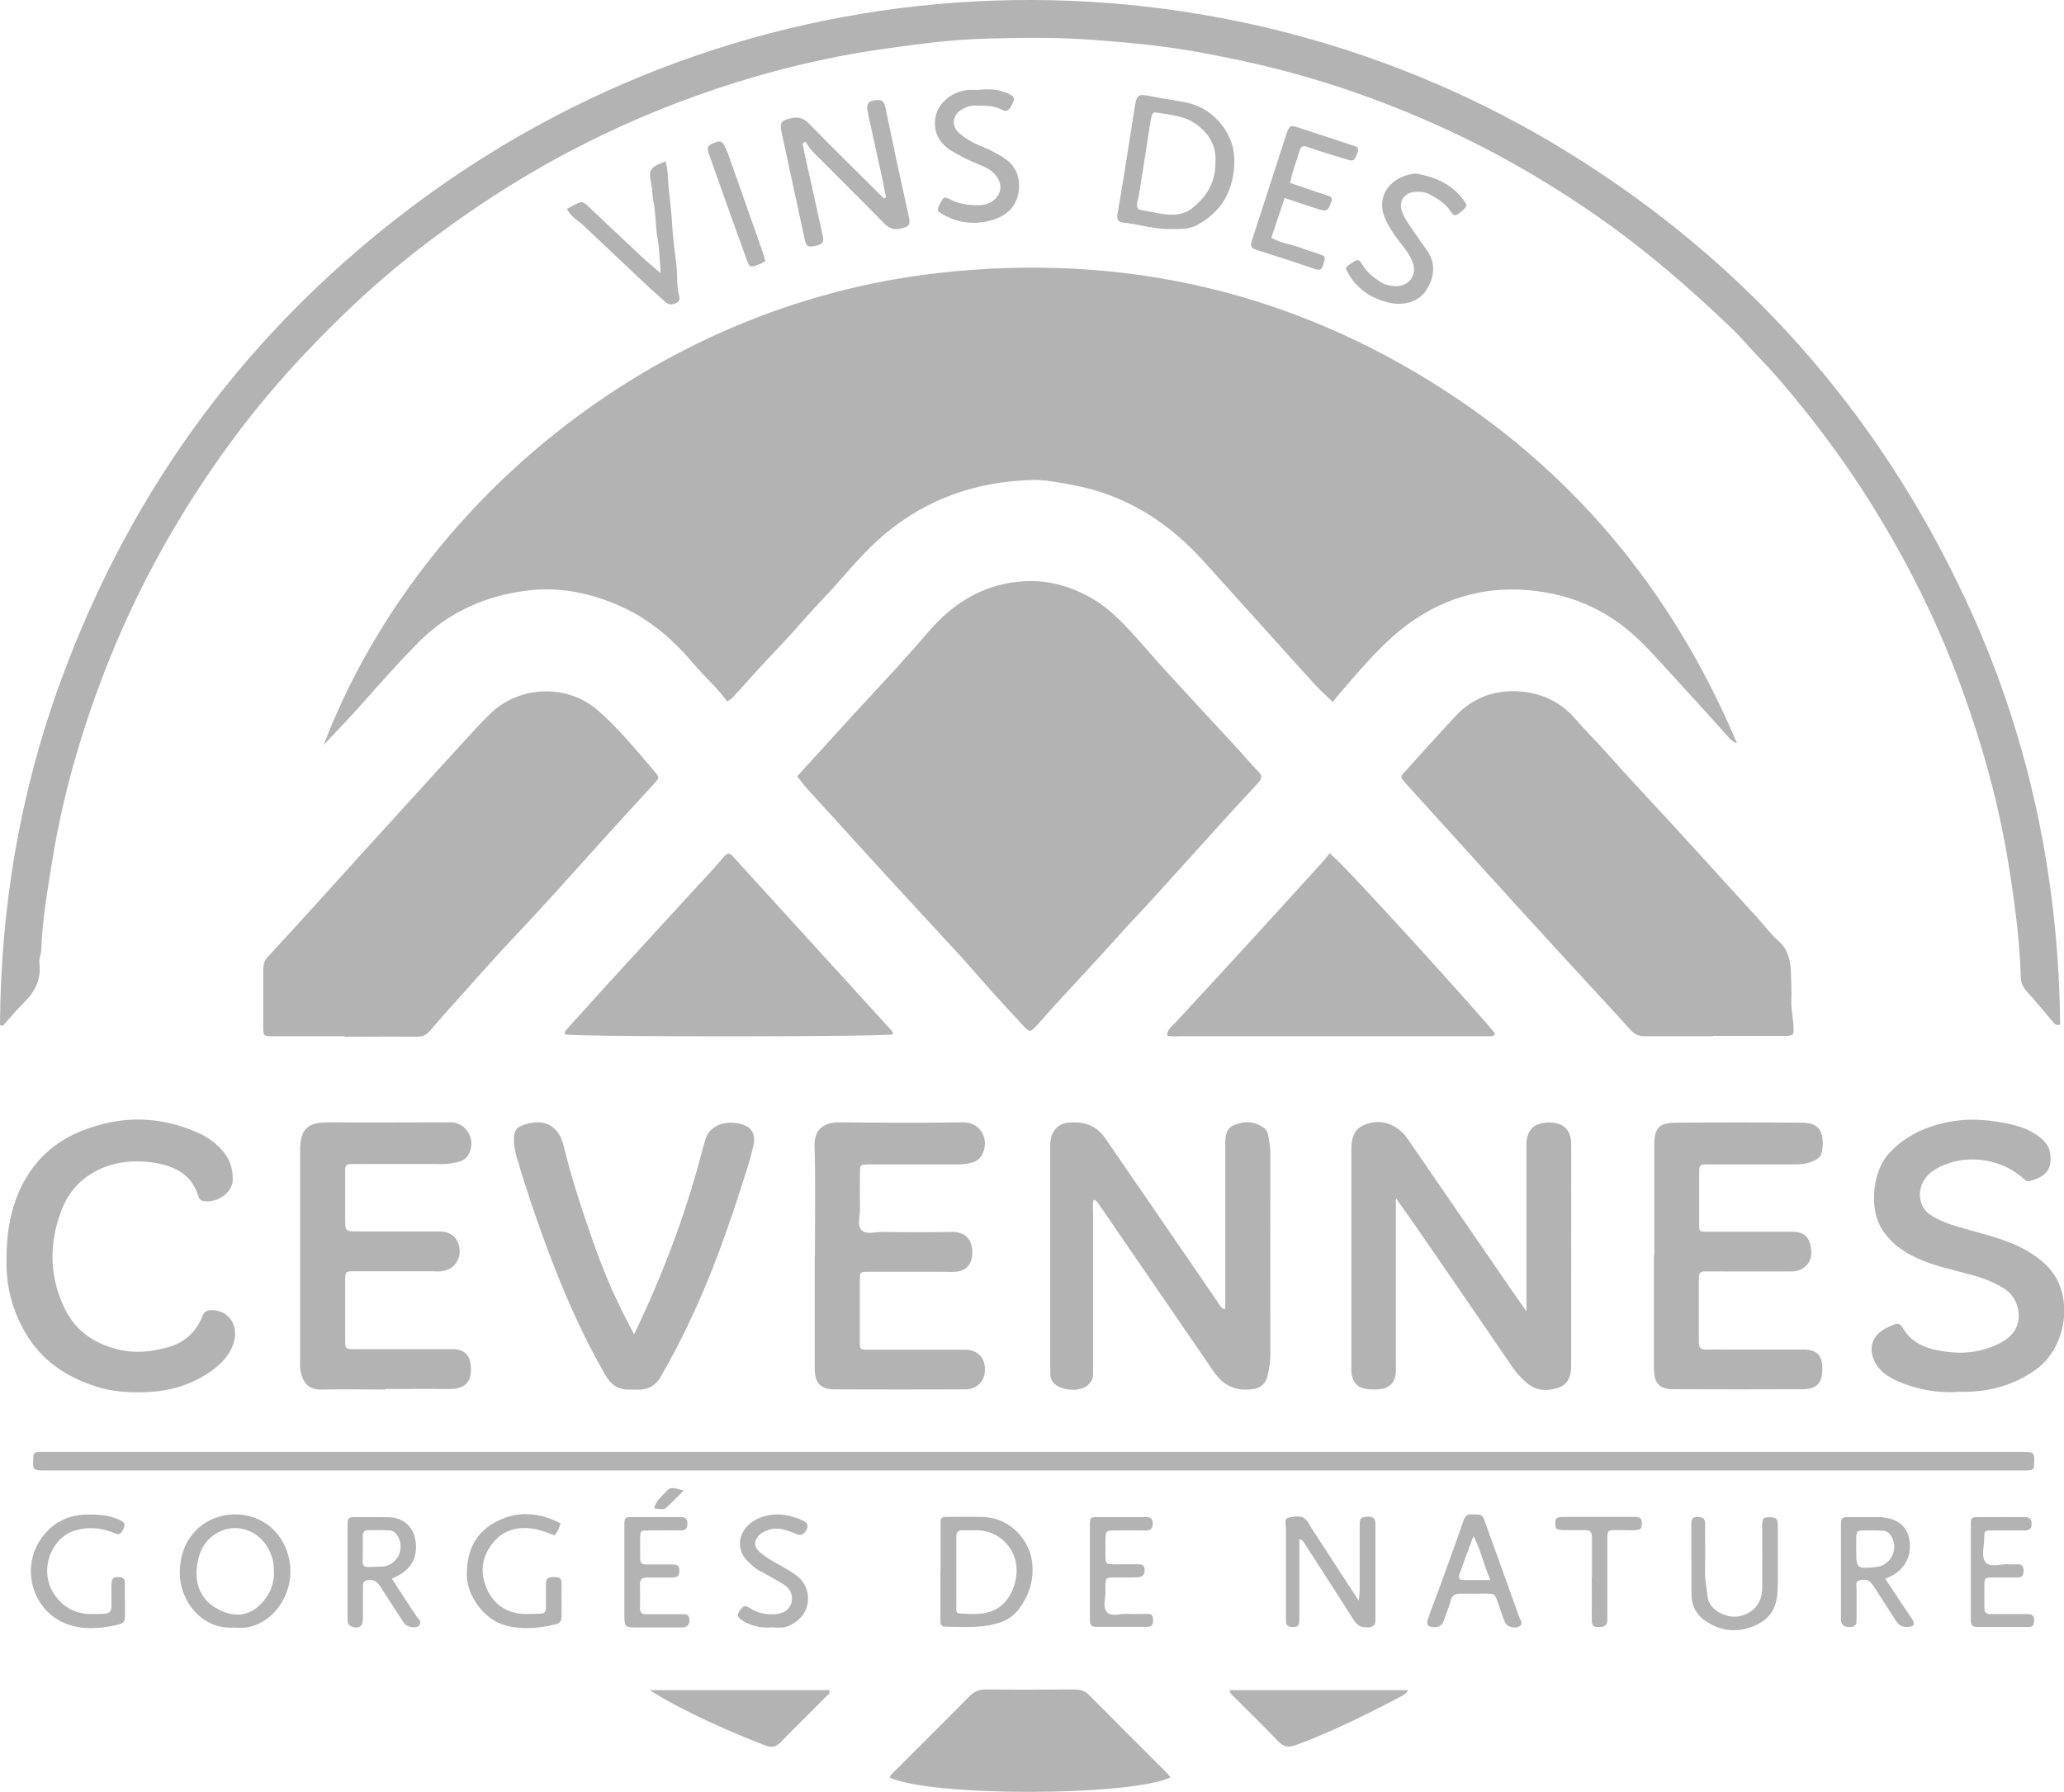 <?xml version="1.0" encoding="UTF-8"?><svg xmlns="http://www.w3.org/2000/svg" viewBox="0 0 123.17 106.96"><defs><style>.d{fill:#b3b3b3;}</style></defs><g id="a"/><g id="b"><g id="c"><g><path class="d" d="M19.33,44.43c5.41-14.13,19.45-26.21,36.71-28.14,10.47-1.17,20.26,.89,29.25,6.43,8.41,5.18,14.46,12.41,18.36,21.63-.31-.09-.42-.26-.54-.39-.85-.94-1.69-1.9-2.56-2.83-.92-.99-1.79-2.02-2.77-2.96-1.58-1.52-3.46-2.46-5.61-2.82-3.69-.61-6.86,.5-9.53,3.08-.97,.94-1.84,1.97-2.72,2.99-.13,.16-.26,.32-.39,.48-.41-.4-.75-.71-1.07-1.05-.91-.99-1.81-2-2.71-3-1.32-1.46-2.64-2.93-3.96-4.39-2.14-2.36-4.7-3.96-7.87-4.53-.79-.14-1.58-.31-2.38-.28-3.23,.1-6.14,1.08-8.66,3.16-1.25,1.03-2.26,2.29-3.34,3.48-.58,.63-1.18,1.24-1.74,1.89-.79,.93-1.66,1.79-2.48,2.69-.46,.5-.9,1.01-1.36,1.5-.16,.17-.29,.37-.58,.49-.55-.8-1.31-1.43-1.94-2.18-1.23-1.47-2.65-2.71-4.42-3.5-1.71-.76-3.51-1.15-5.38-.95-2.57,.28-4.85,1.27-6.69,3.13-1.13,1.15-2.2,2.35-3.26,3.55-.73,.83-1.5,1.62-2.36,2.54Z"/><path class="d" d="M0,61.18c.04-7.03,1.19-13.88,3.61-20.49C7.86,29.03,14.98,19.47,24.93,12.08,45.72-3.34,73.06-3.66,93.73,9.19c10.44,6.49,18.27,15.33,23.5,26.45,3.8,8.08,5.62,16.61,5.71,25.51-.23,.08-.31-.02-.4-.12-.52-.61-1.03-1.24-1.57-1.83-.25-.27-.37-.53-.38-.89-.07-2.28-.37-4.53-.74-6.78-.59-3.64-1.58-7.17-2.85-10.63-1.27-3.47-2.88-6.77-4.79-9.94-1.4-2.34-2.97-4.56-4.68-6.68-.8-.99-1.61-1.97-2.5-2.88-.56-.58-1.07-1.2-1.65-1.76-2.49-2.39-5.09-4.65-7.93-6.64-2.6-1.82-5.32-3.44-8.17-4.82-4.19-2.02-8.55-3.56-13.11-4.54-1.62-.35-3.24-.66-4.88-.87-1.31-.17-2.62-.28-3.94-.38-2.1-.17-4.21-.14-6.31-.09-1.57,.04-3.15,.19-4.71,.4-1.13,.15-2.25,.3-3.37,.5-1.96,.35-3.9,.8-5.81,1.35-3.17,.92-6.24,2.08-9.21,3.51-3.85,1.84-7.44,4.11-10.82,6.71-2.79,2.15-5.33,4.57-7.69,7.16-2.73,3-5.1,6.28-7.15,9.78-2.29,3.91-4.09,8.04-5.43,12.36-.77,2.47-1.37,4.98-1.77,7.54-.27,1.69-.56,3.37-.62,5.08,0,.26-.14,.52-.11,.76,.12,.95-.22,1.7-.88,2.35-.46,.45-.87,.95-1.3,1.43l-.15-.04Z"/><path class="d" d="M47.57,46.34c.57-.65,1.13-1.23,1.67-1.83,1.38-1.55,2.81-3.06,4.21-4.59,.68-.75,1.35-1.5,2.01-2.27,1.41-1.63,3.15-2.71,5.31-2.93,1.58-.17,3.08,.22,4.47,1.04,.93,.55,1.67,1.32,2.39,2.1,.68,.75,1.33,1.52,2.02,2.27,1.38,1.51,2.78,3.02,4.17,4.52,.44,.48,.85,.98,1.31,1.44,.19,.2,.17,.35,.03,.54-.06,.08-.13,.16-.2,.23-.69,.75-1.38,1.49-2.06,2.24-1.38,1.52-2.74,3.04-4.12,4.56-.59,.65-1.21,1.28-1.8,1.94-1.33,1.49-2.7,2.95-4.05,4.42-.37,.4-.71,.82-1.09,1.22-.37,.39-.39,.39-.78-.02-.62-.66-1.23-1.33-1.84-2.01-.68-.75-1.33-1.52-2.02-2.27-1.4-1.53-2.82-3.05-4.22-4.58-1.61-1.76-3.22-3.53-4.82-5.29-.19-.21-.36-.44-.58-.72Z"/><path class="d" d="M20.56,61.85c-1.43,0-2.86,0-4.29,0-.55,0-.56-.01-.56-.58,0-1.14,0-2.29,0-3.43,0-.31,.09-.54,.3-.76,1.11-1.2,2.21-2.41,3.31-3.62,1.39-1.54,2.78-3.08,4.18-4.61,1.62-1.79,3.25-3.57,4.88-5.35,.28-.31,.57-.6,.87-.89,1.69-1.67,4.56-1.84,6.44-.2,1.25,1.09,2.3,2.39,3.38,3.65,.3,.35,.28,.37-.02,.7-1.14,1.25-2.28,2.48-3.41,3.74-1.67,1.85-3.32,3.71-5.04,5.52-1,1.06-1.96,2.15-2.93,3.23-.68,.75-1.35,1.5-2.01,2.27-.22,.26-.46,.37-.81,.36-1.43-.02-2.86,0-4.29,0Z"/><path class="d" d="M102.23,61.85c-1.35,0-2.7,0-4.06,0-.36,0-.61-.09-.87-.38-1.44-1.6-2.92-3.17-4.37-4.76-1.61-1.76-3.22-3.52-4.82-5.29-1.41-1.55-2.82-3.11-4.23-4.67-.33-.36-.33-.37-.04-.69,1.01-1.12,2.01-2.24,3.04-3.34,.98-1.04,2.23-1.52,3.64-1.46,1.36,.06,2.56,.58,3.48,1.64,.61,.71,1.28,1.36,1.9,2.06,1.32,1.5,2.7,2.94,4.05,4.42,1.66,1.82,3.32,3.64,4.98,5.46,.38,.42,.72,.9,1.15,1.27,.59,.5,.76,1.14,.79,1.85,.02,.6,.05,1.2,.03,1.79-.02,.52,.11,1.03,.13,1.54,.02,.5,0,.53-.51,.54-1.43,0-2.86,0-4.29,0Z"/><path class="d" d="M61.69,87.77H3.18c-.18,0-.36,0-.55,0-.64,0-.67-.04-.65-.65,.02-.43,.03-.44,.44-.46,.18,0,.36,0,.55,0,39.14,0,78.28,0,117.42,0,.13,0,.26,0,.39,0,.59,.01,.62,.04,.61,.61,0,.46-.03,.48-.48,.5-.21,0-.42,0-.62,0-19.53,0-39.06,0-58.59,0Z"/><path class="d" d="M91.09,78.27c0-3.17,0-6.16,0-9.15,0-.29,0-.57,0-.86,.03-.84,.48-1.26,1.35-1.26,.85,0,1.32,.43,1.32,1.28,.01,2.76,0,5.51,0,8.27,0,1.66,0,3.33,0,4.99,0,.6-.19,1.11-.79,1.3-.64,.2-1.29,.19-1.84-.28-.32-.27-.6-.57-.84-.91-1.92-2.81-3.84-5.61-5.77-8.41-.38-.55-.77-1.09-1.22-1.72v.89c0,2.96,0,5.93,0,8.89,0,.21,.01,.42,0,.62-.05,.61-.38,.94-.99,1-.21,.02-.42,.02-.62,0-.68-.05-1.01-.4-1.05-1.1,0-.13,0-.26,0-.39,0-4.21,0-8.43,0-12.64,0-.68,.04-1.34,.76-1.64,.78-.33,1.53-.2,2.18,.35,.19,.16,.36,.38,.5,.59,2.03,2.95,4.05,5.9,6.08,8.85,.28,.4,.56,.8,.93,1.33Z"/><path class="d" d="M73.12,78.15v-.78c0-2.86,0-5.72,0-8.58,0-.18,0-.36,0-.55,0-.46,.05-.9,.55-1.1,.62-.24,1.22-.22,1.77,.19,.13,.09,.2,.23,.23,.4,.07,.38,.14,.76,.14,1.15,0,4-.01,8.01,0,12.01,0,.42-.08,.83-.17,1.23-.1,.45-.41,.73-.86,.79-.86,.13-1.6-.1-2.16-.79-.23-.28-.43-.59-.63-.89-2.13-3.1-4.25-6.2-6.38-9.3-.09-.12-.15-.28-.34-.32-.09,.25-.04,.5-.04,.75,0,3.02,0,6.03,0,9.05,0,.21,0,.42,0,.62,0,.28-.13,.49-.34,.67-.47,.4-1.61,.31-2.02-.16-.12-.14-.19-.31-.19-.5,0-.21-.01-.42-.01-.62,0-4.21,0-8.42,0-12.63,0-.23-.01-.47,.02-.7,.07-.59,.47-1.03,1.05-1.08,.91-.09,1.68,.14,2.23,.95,1.74,2.55,3.5,5.08,5.24,7.63,.51,.75,1.02,1.5,1.54,2.25,.09,.12,.15,.28,.38,.31Z"/><path class="d" d="M53.29,61.74c-.6,.15-18.95,.16-19.58,0-.04-.12,.03-.2,.09-.28,.96-1.06,1.91-2.12,2.87-3.17,1.89-2.07,3.79-4.13,5.68-6.19,.3-.32,.58-.66,.87-.99,.18-.21,.33-.2,.51,0,1.48,1.63,2.97,3.26,4.45,4.89,1.64,1.8,3.29,3.6,4.93,5.41,.09,.09,.19,.18,.17,.33Z"/><path class="d" d="M69.64,61.8c.03-.36,.3-.54,.5-.76,1.41-1.53,2.82-3.05,4.22-4.58,1.54-1.68,3.07-3.37,4.61-5.06,.14-.15,.26-.33,.37-.47,.59,.34,9.27,9.94,9.87,10.75-.06,.21-.24,.17-.38,.17-.68,0-1.35,0-2.03,0-5.43,0-10.86,0-16.29,0-.28,0-.57,.05-.87-.05Z"/><path class="d" d="M22.99,82.94c-1.25,0-2.5-.03-3.74,0-.72,.02-1.17-.25-1.33-1.2-.03-.18-.01-.36-.01-.55,0-4.16,0-8.32,0-12.48,0-1.31,.42-1.73,1.7-1.72,2.31,.02,4.63,0,6.94,0,.16,0,.31-.01,.47,0,.93,.12,1.41,1.16,.91,1.97-.12,.19-.29,.3-.49,.36-.32,.1-.65,.16-.99,.16-1.66-.01-3.33,0-4.99,0-.18,0-.36,0-.55,0-.24,0-.32,.12-.31,.34,0,.16,0,.31,0,.47,0,.75,0,1.51,0,2.26,0,.99-.05,.96,.92,.95,1.4,0,2.81,0,4.21,0,.18,0,.36,0,.55,0,.71,.03,1.15,.49,1.15,1.2,0,.64-.45,1.12-1.12,1.18-.18,.02-.36,0-.55,0-1.53,0-3.07,0-4.6,0-.55,0-.55,.01-.56,.56,0,1.17,0,2.34,0,3.51,0,.57,0,.58,.62,.58,1.79,0,3.59,0,5.38,0,.18,0,.36,0,.55,0,.53,.04,.87,.35,.93,.87,.13,1.06-.27,1.52-1.33,1.51-1.25-.02-2.5,0-3.74,0Z"/><path class="d" d="M48.63,74.95c0-2.18,.04-4.37-.02-6.55-.03-.99,.57-1.41,1.43-1.41,2.47,.02,4.94,.04,7.41,0,1.01-.02,1.59,.92,1.21,1.82-.12,.28-.3,.47-.59,.56-.3,.1-.6,.13-.92,.13-1.64,0-3.28,0-4.91,0-.16,0-.31,0-.47,0-.43,.02-.44,.02-.45,.44-.01,.75-.01,1.51,0,2.26,0,.41-.18,.93,.08,1.21,.29,.31,.84,.11,1.27,.12,1.38,.02,2.76,.02,4.13,0,.81-.01,1.27,.47,1.22,1.34-.04,.64-.39,1-1.03,1.04-.26,.02-.52,0-.78,0-1.46,0-2.91,0-4.37,0-.52,0-.53,.01-.53,.51,0,1.22,0,2.44,0,3.66,0,.46,.01,.48,.48,.48,1.74,0,3.48,0,5.22,0,.21,0,.42,0,.62,0,.72,.03,1.15,.47,1.15,1.19,0,.67-.48,1.18-1.17,1.18-2.6,.01-5.2,.01-7.8,0-.83,0-1.18-.37-1.19-1.2,0-2.26,0-4.52,0-6.78Z"/><path class="d" d="M98.72,74.94c0-2.21,0-4.42,0-6.63,0-.96,.29-1.29,1.23-1.3,2.52-.02,5.04-.02,7.57,0,.95,0,1.3,.43,1.25,1.38-.03,.61-.19,.8-.79,1-.3,.1-.61,.11-.92,.11-1.64,0-3.28,0-4.91,0-.8,0-.75-.05-.75,.77,0,.94,0,1.87,0,2.81,0,.42,.02,.44,.44,.44,1.51,0,3.02,0,4.52,0,.21,0,.42,0,.62,0,.79,.01,1.08,.45,1.11,1.21,.03,.67-.48,1.16-1.18,1.16-1.53,.01-3.07,0-4.6,0-.18,0-.36,0-.55,0-.26-.01-.38,.09-.38,.36,0,1.3,0,2.6,0,3.9,0,.32,.14,.4,.42,.4,.65-.01,1.3,0,1.95,0,1.27,0,2.55,0,3.82,0,.86,0,1.18,.33,1.18,1.17,0,.82-.33,1.2-1.17,1.2-2.57,.01-5.15,.01-7.72,0-.83,0-1.16-.36-1.16-1.21,0-2.26,0-4.52,0-6.79Z"/><path class="d" d="M116.79,83.09c-1.04,.05-2.12-.1-3.15-.49-.71-.27-1.39-.59-1.76-1.32-.4-.8-.17-1.54,.62-1.98,.16-.09,.33-.15,.5-.23,.22-.1,.41-.06,.53,.16,.59,1.05,1.62,1.33,2.69,1.46,.88,.11,1.76,.04,2.61-.29,.36-.14,.71-.31,1.02-.56,1.02-.83,.64-2.3-.13-2.84-.67-.47-1.43-.74-2.2-.94-1.05-.28-2.12-.51-3.11-.96-.93-.43-1.73-1.01-2.23-1.96-.6-1.15-.45-3.26,.61-4.37,.94-.98,2.09-1.51,3.38-1.78,1.34-.28,2.68-.16,4,.16,.55,.13,1.08,.36,1.54,.72,.31,.24,.57,.54,.63,.95,.14,.94-.21,1.41-1.2,1.67-.19,.05-.28-.04-.4-.15-1.39-1.26-3.59-1.5-5.19-.58-.83,.47-1.16,1.3-.88,2.09,.14,.4,.44,.63,.78,.82,.78,.43,1.64,.62,2.49,.86,1.2,.34,2.4,.67,3.44,1.39,.54,.37,1.02,.81,1.34,1.39,.91,1.64,.49,4.25-1.3,5.49-1.37,.95-2.9,1.33-4.61,1.27Z"/><path class="d" d="M.39,75.18c0-1.31,.15-2.52,.59-3.67,.71-1.86,1.96-3.22,3.82-3.98,2.37-.97,4.74-.95,7.08,.11,.52,.24,.98,.58,1.37,1.01,.46,.51,.65,1.08,.64,1.78-.01,.71-.87,1.4-1.75,1.26-.18-.03-.27-.16-.31-.31-.42-1.37-1.53-1.83-2.79-2-.82-.11-1.66-.08-2.47,.17-1.4,.44-2.4,1.35-2.91,2.71-.74,1.97-.73,3.94,.21,5.86,.69,1.4,1.86,2.15,3.38,2.47,.92,.19,1.79,.08,2.68-.15,1.03-.26,1.75-.89,2.14-1.86,.12-.31,.29-.38,.57-.38,1.06,.01,1.66,.98,1.27,2.06-.23,.64-.68,1.11-1.2,1.5-1.16,.85-2.48,1.27-3.91,1.33-1.01,.04-2.02,0-3-.31-1.8-.56-3.27-1.53-4.25-3.17-.84-1.4-1.2-2.91-1.16-4.43Z"/><path class="d" d="M37.84,79.64c1.75-3.63,3.12-7.29,4.1-11.09,.03-.13,.08-.25,.11-.37,.26-1.27,1.72-1.36,2.51-.96,.36,.19,.51,.61,.42,1.06-.2,.97-.53,1.89-.83,2.83-1.02,3.19-2.2,6.31-3.75,9.29-.3,.58-.62,1.14-.93,1.71-.3,.55-.75,.85-1.39,.83-.18,0-.36,0-.55,0-.64,.01-1.08-.3-1.39-.84-1.37-2.36-2.46-4.86-3.42-7.41-.7-1.87-1.34-3.76-1.9-5.67-.1-.36-.16-.71-.15-1.07,.02-.5,.15-.67,.65-.83,1.14-.38,2.02,.06,2.31,1.25,.48,1.97,1.11,3.88,1.78,5.79,.65,1.86,1.44,3.67,2.43,5.48Z"/><path class="d" d="M53.08,106.1c.11-.24,.33-.4,.51-.58,1.41-1.42,2.84-2.83,4.24-4.25,.29-.3,.59-.44,1.02-.43,1.74,.02,3.48,.01,5.22,0,.35,0,.64,.05,.91,.32,1.55,1.57,3.12,3.13,4.68,4.69,.07,.07,.12,.16,.19,.24-2.5,1.15-14.4,1.15-16.77,0Z"/><path class="d" d="M52.87,11.79c-.08-.43-.16-.85-.25-1.28-.28-1.26-.56-2.52-.83-3.78-.12-.55,.04-.74,.56-.76,.32-.01,.41,.08,.51,.55,.22,1.04,.43,2.07,.65,3.11,.24,1.11,.49,2.22,.73,3.32,.1,.47,.01,.57-.47,.69-.42,.1-.71,0-1.02-.32-1.4-1.43-2.82-2.83-4.23-4.25-.18-.18-.31-.41-.46-.62l-.17,.13c.13,.6,.25,1.2,.39,1.79,.27,1.23,.55,2.47,.82,3.7,.09,.41-.02,.53-.56,.63-.32,.06-.44-.03-.52-.41-.46-2.12-.91-4.24-1.37-6.36-.13-.61-.05-.73,.54-.87,.43-.1,.75-.03,1.09,.32,1.38,1.42,2.79,2.8,4.19,4.19,.09,.09,.19,.18,.28,.27l.13-.05Z"/><path class="d" d="M69.87,13.67c-.94,.03-1.89-.28-2.86-.39-.28-.03-.38-.18-.32-.54,.37-2.06,.67-4.13,1-6.19,.15-.96,.18-.97,1.13-.78,.68,.14,1.38,.22,2.06,.37,1.51,.33,2.81,1.79,2.78,3.48-.03,1.72-.71,2.99-2.22,3.81-.49,.27-1,.24-1.58,.24Zm2.67-4.01c.04-.95-.39-1.73-1.22-2.29-.71-.48-1.55-.52-2.37-.66-.15-.02-.18,.09-.21,.18-.05,.15-.08,.3-.1,.45-.22,1.43-.44,2.85-.67,4.28-.03,.2-.12,.39-.12,.61,0,.18,.07,.28,.26,.31,.56,.09,1.11,.24,1.68,.27,.46,.03,.94-.07,1.32-.36,.88-.68,1.44-1.55,1.42-2.78Z"/><path class="d" d="M73.36,100.88h10.67c-.12,.23-.32,.32-.49,.41-2.02,1.06-4.06,2.08-6.21,2.87-.46,.17-.75,.1-1.08-.25-.84-.89-1.72-1.73-2.58-2.6-.11-.11-.25-.19-.3-.43Z"/><path class="d" d="M38.77,100.88h10.72c.09,.22-.1,.28-.19,.38-.89,.91-1.81,1.79-2.69,2.71-.3,.31-.55,.36-.95,.21-1.8-.69-4.77-1.96-6.88-3.29Z"/><path class="d" d="M14.01,97.14c-1.91,.17-3.28-1.53-3.28-3.27,0-2.21,1.59-3.48,3.3-3.48,1.96,0,3.28,1.56,3.3,3.37,.02,1.87-1.48,3.6-3.32,3.39Zm2.33-3.38c0-.46-.06-.74-.23-1.13-.49-1.13-1.74-1.7-2.81-1.29-1.13,.43-1.51,1.4-1.57,2.46-.05,.88,.34,1.7,1.14,2.17,1,.6,1.94,.52,2.65-.18,.55-.54,.86-1.22,.83-2.03Z"/><path class="d" d="M76.98,10.92l2.43,.82c.12,.16,.05,.26,.02,.35-.17,.49-.26,.55-.73,.4-.67-.21-1.33-.44-2.04-.67l-.79,2.37c.6,.35,1.29,.4,1.91,.66,.28,.12,.59,.19,.88,.29,.47,.17,.45,.16,.31,.65-.09,.29-.19,.37-.49,.27-1.18-.4-2.36-.79-3.54-1.16-.32-.1-.32-.26-.24-.52,.7-2.14,1.38-4.28,2.08-6.42,.15-.45,.24-.5,.69-.35,1.18,.38,2.36,.78,3.49,1.15,.17,.2,.05,.35,0,.47-.13,.37-.2,.4-.57,.29-.79-.24-1.59-.47-2.37-.75-.31-.11-.4-.02-.48,.27-.18,.62-.43,1.21-.55,1.88Z"/><path class="d" d="M77.54,91.89c0,.41,0,.82,0,1.22,0,1.2,0,2.39,0,3.59,0,.36-.12,.44-.48,.41-.23-.02-.32-.13-.32-.35,0-.36,0-.73,0-1.09,0-1.48,0-2.96,0-4.45,0-.23-.16-.59,.22-.65,.37-.06,.79-.16,1.07,.25,.09,.13,.16,.27,.24,.4,.92,1.41,1.84,2.82,2.82,4.33,.02-.29,.05-.47,.05-.66,0-1.27,0-2.55,0-3.82,0-.49,.07-.53,.53-.54,.3,0,.41,.12,.41,.42,0,1.92,0,3.85,0,5.77,0,.3-.13,.39-.42,.41-.41,.03-.67-.1-.89-.45-.97-1.54-1.96-3.06-2.94-4.58-.06-.09-.09-.19-.28-.22Z"/><path class="d" d="M84.52,10.36c1.03,.19,2.02,.56,2.74,1.48,.34,.43,.32,.47-.08,.81-.32,.26-.4,.28-.62-.05-.3-.46-.74-.71-1.19-.97-.28-.16-.59-.2-.9-.18-.67,.04-1.03,.56-.8,1.19,.16,.44,.45,.81,.71,1.2,.25,.36,.5,.72,.76,1.08,.57,.81,.47,1.61-.03,2.4-.43,.68-1.32,.95-2.2,.75-1-.23-1.81-.73-2.37-1.61-.29-.47-.3-.47,.08-.73,.41-.28,.46-.3,.72,.13,.26,.42,.62,.69,1.01,.95,.29,.19,.61,.27,.96,.27,.8,0,1.27-.68,.99-1.43-.17-.44-.46-.81-.75-1.18-.34-.43-.64-.88-.87-1.38-.64-1.38,.31-2.6,1.83-2.74Z"/><path class="d" d="M58.48,5.35c.67-.05,1.23,0,1.76,.27,.21,.11,.33,.22,.22,.48-.2,.46-.35,.61-.65,.46-.54-.29-1.1-.25-1.67-.26-.24,0-.46,.08-.67,.19-.66,.35-.75,1.04-.17,1.51,.4,.33,.86,.58,1.35,.77,.39,.15,.75,.35,1.11,.56,.82,.47,1.15,1.2,1.03,2.1-.13,.91-.72,1.46-1.6,1.71-1.02,.29-1.99,.19-2.92-.34-.36-.21-.37-.25-.19-.61,.21-.43,.27-.47,.62-.29,.57,.3,1.18,.37,1.81,.34,.33-.02,.61-.12,.85-.34,.42-.39,.45-.93,.09-1.4-.28-.37-.69-.55-1.1-.71-.53-.21-1.04-.47-1.53-.76-.96-.58-1.13-1.39-.98-2.1,.17-.82,1.01-1.48,1.93-1.56,.26-.02,.52,0,.69,0Z"/><path class="d" d="M56.13,93.81c0-.94,0-1.87,0-2.81,0-.44,.02-.45,.44-.46,.73,0,1.46-.02,2.18,.01,1.51,.07,2.77,1.37,2.86,2.88,.06,.95-.2,1.78-.76,2.55-.29,.4-.65,.67-1.09,.83-1.1,.41-2.25,.29-3.39,.28-.2,0-.25-.16-.25-.33,0-.34,0-.68,0-1.01,0-.65,0-1.3,0-1.95Zm1.9-2.47c-.18,0-.39,0-.6,0-.27-.01-.37,.13-.36,.38,0,.05,0,.1,0,.16,0,1.32,0,2.65,0,3.97,0,.17-.06,.43,.17,.45,.8,.05,1.61,.13,2.33-.33,.84-.54,1.3-1.87,1.01-2.89-.32-1.13-1.38-1.84-2.56-1.73Z"/><path class="d" d="M33.81,12.49c.17-.1,.3-.18,.44-.25,.5-.25,.51-.25,.94,.16,1.04,.98,2.07,1.96,3.11,2.93,.34,.32,.7,.61,1.13,.98-.07-.77-.07-1.43-.19-2.08-.14-.74-.09-1.49-.25-2.23-.07-.32-.05-.66-.12-1-.19-.89-.1-1,.85-1.37,.14,.47,.13,.97,.17,1.44,.07,.77,.18,1.54,.22,2.32,.04,.8,.16,1.59,.25,2.38,.08,.64,0,1.29,.18,1.93,.06,.2-.08,.35-.26,.42-.21,.08-.4,.07-.57-.09-.44-.4-.89-.79-1.32-1.2-1.19-1.12-2.38-2.24-3.56-3.36-.32-.3-.73-.49-.99-.98Z"/><path class="d" d="M23.38,94.22c.4,.61,.77,1.19,1.15,1.77,.1,.15,.21,.3,.3,.45,.11,.18,.39,.35,.17,.59-.17,.19-.73,.09-.89-.15-.47-.71-.93-1.43-1.39-2.15-.16-.25-.34-.44-.68-.42-.25,.01-.38,.08-.38,.36,0,.65,0,1.3,0,1.95,0,.45-.22,.6-.63,.48-.16-.05-.27-.16-.28-.33-.01-.13-.01-.26-.01-.39,0-1.74,0-3.48,0-5.22,0-.6,.01-.61,.6-.61,.62,0,1.25,0,1.87,.01,.96,.03,1.55,.67,1.61,1.62,.07,1.05-.49,1.64-1.42,2.04Zm-1.73-1.82c.03,1.28-.25,1.14,1.09,1.11,.92-.02,1.45-.99,1.01-1.8-.1-.18-.25-.34-.48-.36-.18-.01-.36-.02-.54-.02-1.26,.02-1.06-.17-1.08,1.06Z"/><path class="d" d="M112.5,94.23c.44,.66,.84,1.27,1.24,1.87,.13,.19,.27,.38,.39,.58,.16,.28,.07,.41-.27,.43-.28,.02-.51-.07-.67-.3-.09-.13-.18-.26-.26-.39-.36-.57-.72-1.13-1.09-1.7-.06-.09-.12-.17-.19-.25-.21-.23-.48-.2-.72-.13-.22,.07-.14,.31-.14,.48,0,.62,0,1.25,0,1.87,0,.23-.04,.4-.33,.42-.37,.02-.54-.07-.59-.35-.02-.13-.01-.26-.01-.39,0-1.74,0-3.48,0-5.21,0-.6,.01-.61,.6-.61,.54,0,1.09,0,1.63,0,.98,.02,1.63,.44,1.81,1.16,.24,.94-.09,1.78-.89,2.28-.13,.08-.28,.13-.49,.24Zm-1.73-1.77c0,1.18,.02,1.19,1.21,1.07,.88-.09,1.36-1.14,.86-1.87-.1-.15-.24-.28-.44-.29-.15-.01-.31-.02-.46-.02-1.37,.02-1.14-.19-1.17,1.12Z"/><path class="d" d="M33.46,90.92c-.11,.31-.18,.53-.38,.72-.35-.13-.7-.28-1.08-.36-1.06-.21-1.97,.01-2.64,.88-.64,.83-.72,1.79-.29,2.72,.44,.95,1.24,1.44,2.3,1.46,.29,0,.57-.02,.86-.02,.27,0,.36-.14,.35-.39,0-.47,0-.94,0-1.4,0-.32,.15-.4,.43-.4,.41,0,.49,.05,.5,.41,.01,.65,0,1.3,0,1.95,0,.24-.1,.4-.34,.46-1.05,.25-2.1,.35-3.15,.02-1.1-.34-2.15-1.68-2.16-2.95-.02-1.49,.54-2.6,1.84-3.24,1.23-.61,2.5-.51,3.76,.15Z"/><path class="d" d="M87.86,90.39c.56,0,.6,0,.75,.43,.69,1.9,1.37,3.8,2.05,5.7,.06,.18,.27,.39,.01,.55-.26,.17-.76,.03-.86-.24-.16-.38-.28-.78-.42-1.17-.19-.54-.19-.54-.77-.54-.47,0-.94,.01-1.4,0-.36-.01-.58,.08-.67,.47-.08,.38-.26,.73-.38,1.1-.1,.32-.31,.46-.64,.43-.31-.03-.43-.14-.33-.45,.18-.54,.39-1.07,.59-1.6,.51-1.41,1.03-2.82,1.52-4.24,.11-.33,.26-.49,.56-.43Zm1.08,3.92c-.4-.9-.57-1.79-1.01-2.63-.3,.8-.57,1.53-.83,2.26-.08,.21-.04,.37,.22,.37,.51,0,1.03,0,1.62,0Z"/><path class="d" d="M7.46,95.51c0,.23,0,.47,0,.7,0,.63,0,.67-.59,.8-.95,.21-1.91,.27-2.84-.06-2.29-.82-2.99-3.89-1.09-5.68,.59-.56,1.35-.85,2.2-.87,.65-.01,1.3,.02,1.91,.28,.44,.19,.47,.31,.25,.7-.11,.19-.22,.23-.44,.14-.73-.3-1.46-.41-2.27-.2-1.57,.4-2.27,2.41-1.39,3.78,.53,.83,1.3,1.24,2.28,1.24,1.35,0,1.16-.02,1.17-1.12,0-.21,0-.42,0-.62,.02-.42,.12-.5,.51-.46,.18,.02,.29,.1,.29,.29,0,.36,0,.73,0,1.09h0Z"/><path class="d" d="M100.93,93.11c0-.73,0-1.46,0-2.18,0-.25,.08-.39,.36-.38,.26,0,.46,.03,.46,.37,0,.94,.02,1.87,0,2.81-.02,.55,.1,1.08,.16,1.62,.09,.72,1.08,1.28,1.88,1.12,.83-.17,1.36-.78,1.37-1.64,.01-1.25,0-2.49,0-3.74,0-.5,.07-.54,.53-.53,.31,0,.4,.15,.4,.43,0,1.01,0,2.03,0,3.04,0,.49,.02,.97-.08,1.47-.15,.77-.62,1.24-1.29,1.53-1,.44-1.98,.35-2.89-.24-.58-.37-.89-.93-.89-1.64,0-.68,0-1.35,0-2.03h0Z"/><path class="d" d="M37.26,93.77c0-.91,0-1.82,0-2.73,0-.46,.03-.49,.49-.49,.94-.01,1.87,0,2.81,0,.26,0,.46,.03,.46,.37,0,.28-.08,.44-.4,.43-.65-.01-1.3-.01-1.95,0-.46,0-.46,.02-.47,.5,0,.39,0,.78,0,1.17,0,.28,.12,.36,.38,.36,.49,0,.99,0,1.48,0,.43,0,.48,.08,.48,.41,0,.33-.19,.37-.46,.37-.49,0-.99,0-1.48,0-.3,0-.42,.12-.41,.42,.01,.47,.01,.94,0,1.4,0,.27,.11,.37,.37,.37,.73,0,1.46,0,2.18,0,.15,0,.33,0,.38,.19,.04,.15,.04,.31-.06,.45-.11,.14-.26,.15-.42,.15-.31,0-.62,0-.94,0-.57,0-1.14,0-1.72,0-.69,0-.72-.04-.72-.77,0-.86,0-1.71,0-2.57Z"/><path class="d" d="M65.04,93.82c0-.91,0-1.82,0-2.72,0-.53,.01-.55,.5-.55,.93,0,1.87,0,2.8,0,.27,0,.45,.05,.45,.38,0,.3-.11,.42-.41,.42-.6-.01-1.19,0-1.79,0-.61,0-.61,.01-.62,.58,0,.29,0,.57,0,.86,0,.57,.01,.57,.62,.58,.44,0,.88,0,1.32,0,.19,0,.37,.02,.39,.27,.03,.28-.08,.48-.35,.5-.36,.03-.73,.01-1.09,.02-.97,0-.9-.1-.89,.86,0,.41-.18,.91,.09,1.2,.27,.3,.79,.09,1.19,.11,.41,.02,.83,0,1.25,0,.24,0,.31,.14,.31,.35,0,.23-.03,.42-.32,.42-1.04,0-2.08,0-3.11,0-.28,0-.34-.17-.34-.41,0-.96,0-1.92,0-2.88Z"/><path class="d" d="M46.13,97.13c-.71,.07-1.3-.08-1.84-.41-.22-.13-.35-.29-.16-.56,.22-.31,.31-.38,.63-.17,.51,.33,1.06,.41,1.63,.34,.63-.08,.98-.57,.84-1.16-.09-.36-.36-.55-.66-.72-.43-.24-.85-.49-1.29-.72-.23-.12-.41-.31-.6-.48-.87-.78-.6-1.99,.38-2.52,.93-.51,1.9-.39,2.84,.02,.23,.1,.38,.27,.23,.55-.16,.3-.31,.37-.61,.26-.55-.22-1.1-.46-1.72-.22-.15,.06-.29,.11-.41,.21-.42,.37-.45,.75-.02,1.12,.31,.26,.67,.48,1.04,.68,.39,.21,.77,.43,1.12,.69,.58,.43,.82,1.16,.62,1.87-.17,.6-.84,1.17-1.47,1.23-.21,.02-.41,0-.56,0Z"/><path class="d" d="M117.61,93.76c0-.91,0-1.82,0-2.72,0-.47,.02-.48,.48-.49,.91-.01,1.82,0,2.72,0,.29,0,.43,.1,.43,.4,0,.31-.15,.4-.44,.4-.65,0-1.3,0-1.95,0-.42,0-.44,.02-.44,.45,0,.49-.2,1.1,.08,1.44,.3,.37,.93,.08,1.41,.13,.15,.02,.31,0,.47,0,.25-.01,.38,.08,.39,.36,0,.29-.08,.44-.4,.43-.49-.01-.99,0-1.48,0-.44,0-.45,.02-.46,.42-.01,.47,0,.93,0,1.4,0,.28,.12,.36,.38,.36,.73,0,1.45,0,2.18,0,.35,0,.44,.14,.4,.49-.02,.19-.11,.28-.3,.28-1.04,0-2.08,0-3.11,0-.27,0-.36-.15-.36-.39,0-.16,0-.31,0-.47,0-.83,0-1.66,0-2.49Z"/><path class="d" d="M95,94.16c0-.81,0-1.61,0-2.42,0-.3-.12-.42-.42-.41-.36,.01-.73,0-1.09,0-.61,0-.67-.04-.68-.38,0-.36,.06-.41,.64-.41,.78,0,1.56,0,2.34,0,.6,0,1.2,0,1.79,0,.24,0,.4,.07,.4,.35,0,.33-.06,.42-.38,.44-.29,.02-.57,0-.86,0-.9,0-.82-.07-.82,.86,0,1.33,0,2.65,0,3.98,0,.18,0,.36,0,.55-.01,.25-.16,.38-.4,.39-.33,0-.53,.05-.53-.45,.01-.83,0-1.66,0-2.5h0Z"/><path class="d" d="M45.68,15.58c-.13,.07-.24,.15-.36,.19-.57,.22-.59,.22-.8-.38-.74-2.04-1.47-4.08-2.19-6.13-.17-.49-.13-.56,.26-.72,.42-.17,.51-.13,.71,.3,.07,.14,.13,.28,.18,.43,.66,1.87,1.32,3.75,1.98,5.62,.08,.22,.14,.44,.21,.68Z"/><path class="d" d="M39.04,90.03c.09-.47,.49-.73,.76-1.06,.24-.29,.63-.08,1-.01-.32,.33-.64,.66-.97,.97-.2,.19-.21,.17-.79,.1Z"/></g></g></g></svg>